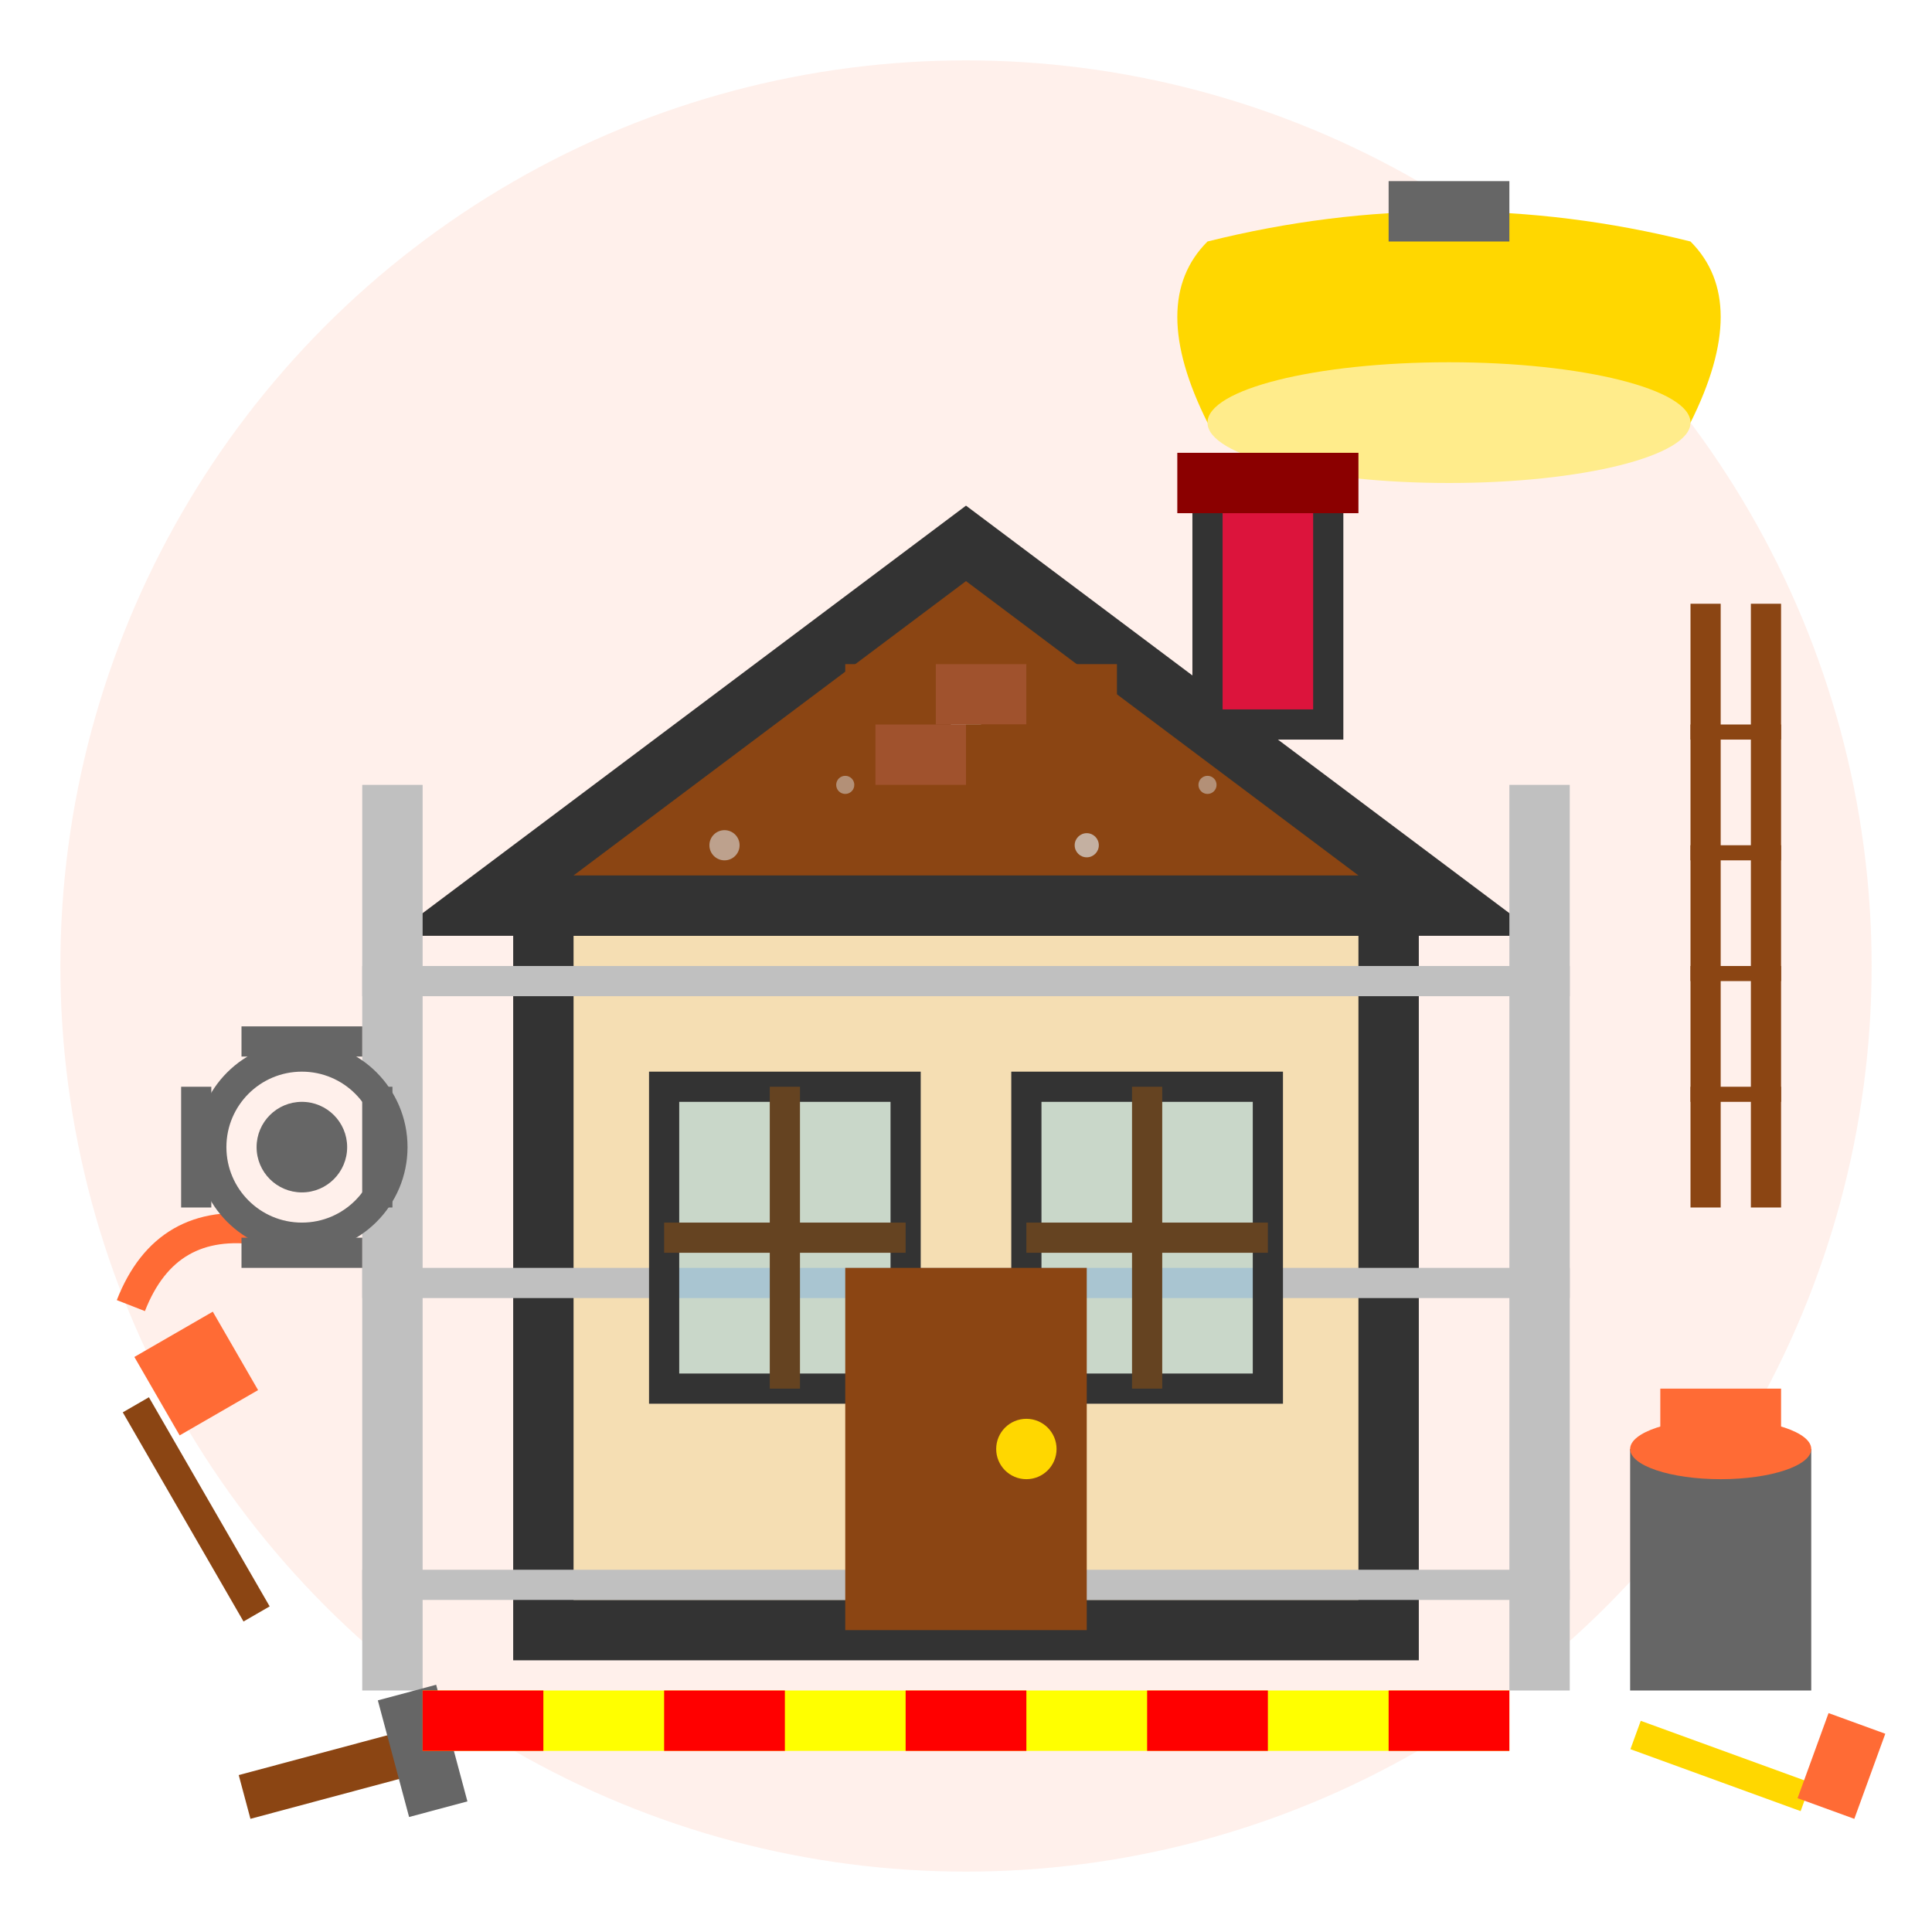 <svg width="64" height="64" viewBox="0 0 64 64" fill="none" xmlns="http://www.w3.org/2000/svg">
  <!-- Background circle -->
  <circle cx="32" cy="32" r="30" fill="#ff6b35" opacity="0.1"/>
  
  <!-- House structure being renovated -->
  <rect x="18" y="30" width="28" height="24" fill="#f5deb3" stroke="#333" stroke-width="2"/>
  
  <!-- Roof -->
  <polygon points="16,30 32,18 48,30" fill="#8b4513" stroke="#333" stroke-width="2"/>
  
  <!-- Scaffolding -->
  <rect x="12" y="26" width="2" height="30" fill="#c0c0c0"/>
  <rect x="50" y="26" width="2" height="30" fill="#c0c0c0"/>
  <rect x="12" y="32" width="40" height="1" fill="#c0c0c0"/>
  <rect x="12" y="42" width="40" height="1" fill="#c0c0c0"/>
  <rect x="12" y="52" width="40" height="1" fill="#c0c0c0"/>
  
  <!-- Windows being renovated -->
  <rect x="22" y="36" width="8" height="10" fill="rgba(135,206,235,0.4)" stroke="#333" stroke-width="1"/>
  <rect x="34" y="36" width="8" height="10" fill="rgba(135,206,235,0.4)" stroke="#333" stroke-width="1"/>
  
  <!-- Window frames -->
  <line x1="26" y1="36" x2="26" y2="46" stroke="#654321" stroke-width="1"/>
  <line x1="22" y1="41" x2="30" y2="41" stroke="#654321" stroke-width="1"/>
  <line x1="38" y1="36" x2="38" y2="46" stroke="#654321" stroke-width="1"/>
  <line x1="34" y1="41" x2="42" y2="41" stroke="#654321" stroke-width="1"/>
  
  <!-- Door -->
  <rect x="28" y="42" width="8" height="12" fill="#8b4513"/>
  <circle cx="34" cy="48" r="1" fill="#ffd700"/>
  
  <!-- Tools scattered around -->
  <!-- Hammer -->
  <rect x="8" y="58" width="6" height="1.5" fill="#8b4513" transform="rotate(-15 11 58.75)"/>
  <rect x="13" y="56" width="2" height="4" fill="#666" transform="rotate(-15 14 58)"/>
  
  <!-- Screwdriver -->
  <rect x="54" y="58" width="6" height="1" fill="#ffd700" transform="rotate(20 57 58.5)"/>
  <rect x="60" y="57" width="2" height="3" fill="#ff6b35" transform="rotate(20 61 58.5)"/>
  
  <!-- Paint brush -->
  <rect x="6" y="46" width="1" height="8" fill="#8b4513" transform="rotate(-30 6.5 50)"/>
  <rect x="5" y="44" width="3" height="3" fill="#ff6b35" transform="rotate(-30 6.5 45.5)"/>
  <path d="M4 42 Q6.5 40 9 42" stroke="#ff6b35" stroke-width="1" fill="none" transform="rotate(-30 6.5 42)"/>
  
  <!-- Paint can -->
  <rect x="54" y="48" width="6" height="8" fill="#666"/>
  <ellipse cx="57" cy="48" rx="3" ry="1" fill="#ff6b35"/>
  <rect x="55" y="46" width="4" height="2" fill="#ff6b35"/>
  
  <!-- Ladder -->
  <rect x="56" y="20" width="1" height="20" fill="#8b4513"/>
  <rect x="58" y="20" width="1" height="20" fill="#8b4513"/>
  <rect x="56" y="24" width="3" height="0.5" fill="#8b4513"/>
  <rect x="56" y="28" width="3" height="0.5" fill="#8b4513"/>
  <rect x="56" y="32" width="3" height="0.5" fill="#8b4513"/>
  <rect x="56" y="36" width="3" height="0.5" fill="#8b4513"/>
  
  <!-- Gear/wrench -->
  <circle cx="10" cy="38" r="3" fill="none" stroke="#666" stroke-width="1"/>
  <circle cx="10" cy="38" r="1.5" fill="#666"/>
  <rect x="8" y="34" width="4" height="1" fill="#666"/>
  <rect x="8" y="41" width="4" height="1" fill="#666"/>
  <rect x="6" y="36" width="1" height="4" fill="#666"/>
  <rect x="12" y="36" width="1" height="4" fill="#666"/>
  
  <!-- Construction helmet -->
  <path d="M40 8 Q48 6 56 8 Q58 10 56 14 L40 14 Q38 10 40 8 Z" fill="#ffd700"/>
  <ellipse cx="48" cy="14" rx="8" ry="2" fill="#ffec8b"/>
  <rect x="46" y="6" width="4" height="2" fill="#666"/>
  
  <!-- Dust/renovation particles -->
  <circle cx="24" cy="28" r="0.5" fill="#ddd" opacity="0.6"/>
  <circle cx="28" cy="26" r="0.3" fill="#ddd" opacity="0.5"/>
  <circle cx="36" cy="28" r="0.4" fill="#ddd" opacity="0.7"/>
  <circle cx="40" cy="26" r="0.3" fill="#ddd" opacity="0.5"/>
  <circle cx="32" cy="24" r="0.5" fill="#ddd" opacity="0.6"/>
  
  <!-- "Under construction" barrier tape -->
  <rect x="14" y="56" width="36" height="2" fill="#ffff00"/>
  <rect x="14" y="56" width="4" height="2" fill="#ff0000"/>
  <rect x="22" y="56" width="4" height="2" fill="#ff0000"/>
  <rect x="30" y="56" width="4" height="2" fill="#ff0000"/>
  <rect x="38" y="56" width="4" height="2" fill="#ff0000"/>
  <rect x="46" y="56" width="4" height="2" fill="#ff0000"/>
  
  <!-- Chimney being repaired -->
  <rect x="40" y="16" width="4" height="8" fill="#dc143c" stroke="#333" stroke-width="1"/>
  <rect x="39" y="15" width="6" height="2" fill="#8b0000"/>
  
  <!-- New roof tiles -->
  <rect x="28" y="22" width="3" height="2" fill="#8b4513"/>
  <rect x="31" y="22" width="3" height="2" fill="#a0522d"/>
  <rect x="34" y="22" width="3" height="2" fill="#8b4513"/>
  <rect x="29" y="24" width="3" height="2" fill="#a0522d"/>
  <rect x="32" y="24" width="3" height="2" fill="#8b4513"/>
</svg>
